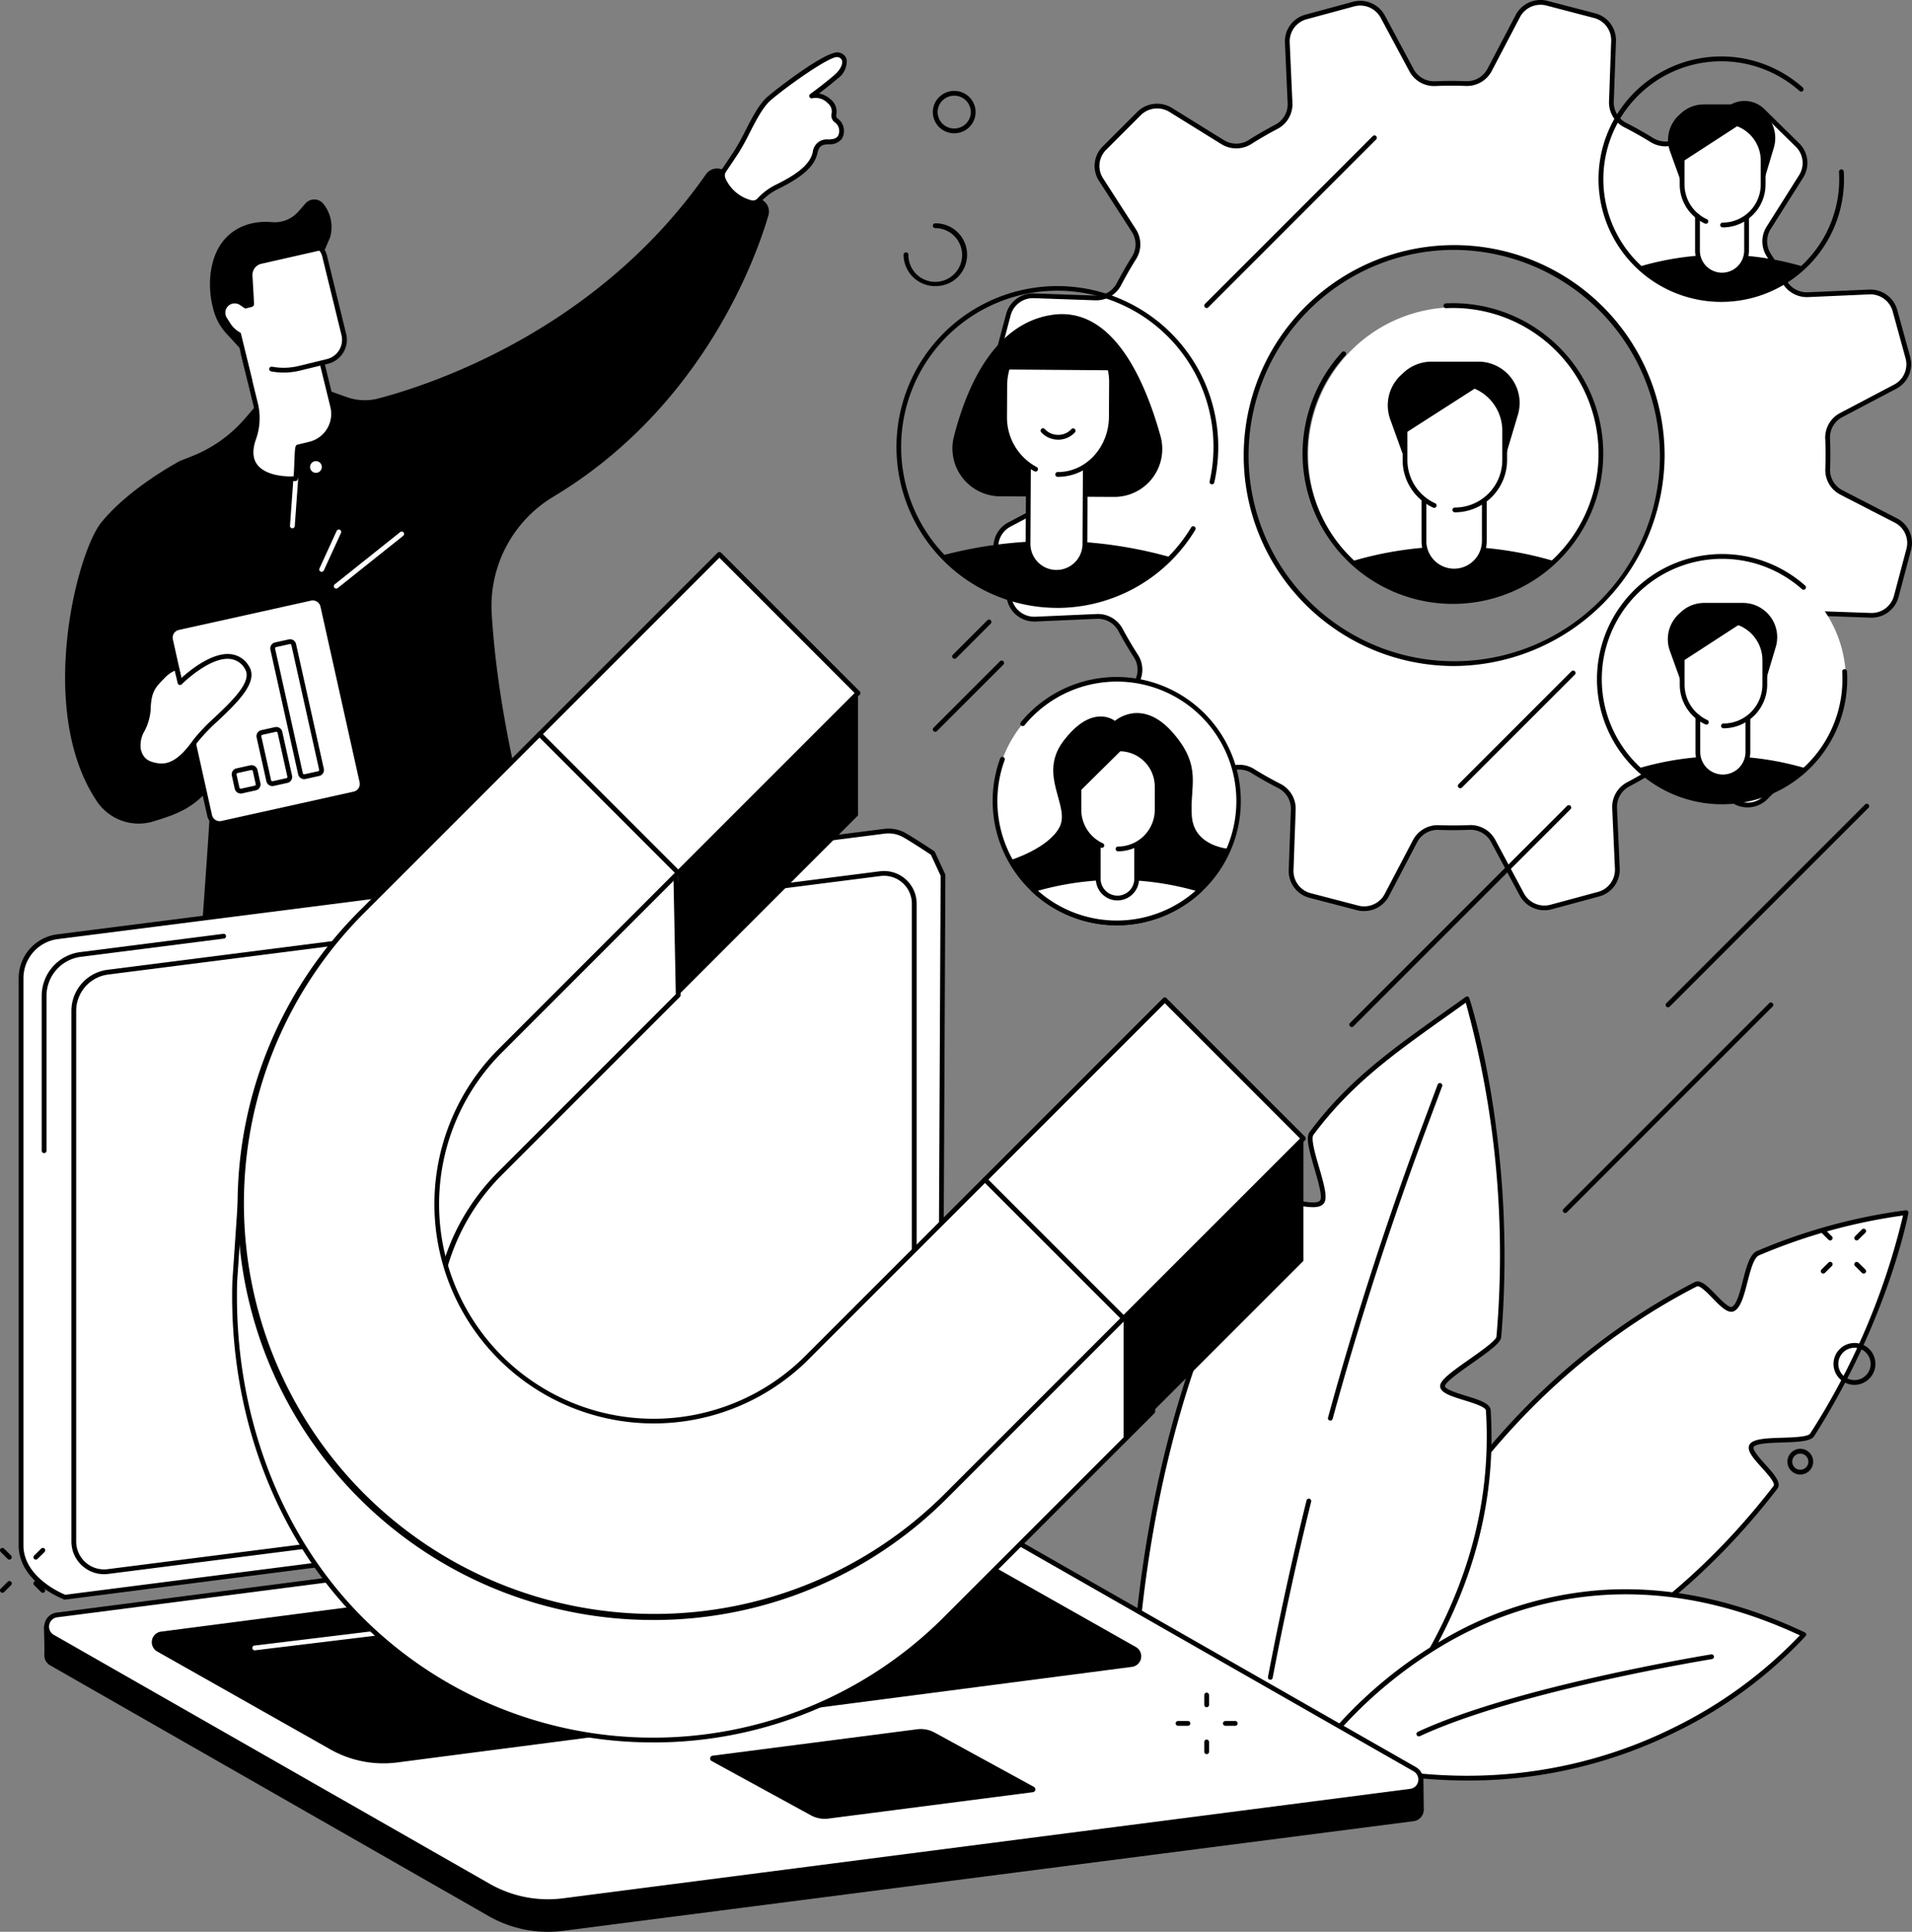 <svg xmlns="http://www.w3.org/2000/svg" xmlns:xlink="http://www.w3.org/1999/xlink" id="Raggruppa_157" data-name="Raggruppa 157" width="288.002" height="290.97" viewBox="0 0 288.002 290.97"><rect x="0" y="0" width="288.002" height="290.97" fill="#808080" stroke="none"/><defs><clipPath id="clip-path"><rect id="Rettangolo_119" data-name="Rettangolo 119" width="288.002" height="290.97" fill="none"></rect></clipPath><clipPath id="clip-path-2"><path id="Tracciato_801" data-name="Tracciato 801" d="M376.028,143.947a23.921,23.921,0,1,0,23.921-23.921,23.922,23.922,0,0,0-23.921,23.921" transform="translate(-376.028 -120.026)" fill="none"></path></clipPath></defs><g id="Raggruppa_158" data-name="Raggruppa 158"><g id="Raggruppa_157-2" data-name="Raggruppa 157" clip-path="url(#clip-path)"><path id="Tracciato_715" data-name="Tracciato 715" d="M133.756,386.758c-.895-5.922-1.372-11.643-1.372-11.643l-48.97,11.716c-2.291,5.308-2.388,22.256-2.34,29.37.017,2.5.194,6.306.452,10.775a143.114,143.114,0,0,0,21.549,1.921c.469-4.047.666-7.4.9-8.988a79.772,79.772,0,0,1,2.846-11.468c1.252,3.011,2.02,11.876,2.4,20.443a170.27,170.27,0,0,0,23.735-2.145c.019-.91,2.461-28.986.8-39.98" transform="translate(-51.864 -239.99)"></path><path id="Tracciato_716" data-name="Tracciato 716" d="M197.348,405.609a7.752,7.752,0,0,1-7.644-4.91l.667-.271c1.676,4.128,5.9,5.508,11.287,3.692a.36.36,0,1,1,.23.683,14.3,14.3,0,0,1-4.54.806" transform="translate(-121.368 -256.184)" fill="#fff"></path><path id="Tracciato_717" data-name="Tracciato 717" d="M147.379,423.362a.36.36,0,0,1-.309-.175c-1.571-2.613-1.144-6.4-1.125-6.563a.36.36,0,0,1,.716.085c0,.037-.416,3.707,1.027,6.107a.36.36,0,0,1-.308.546" transform="translate(-93.33 -266.343)" fill="#fff"></path><path id="Tracciato_718" data-name="Tracciato 718" d="M132.462,75.345l-5.79-4.471a2.037,2.037,0,0,0-2.916.454c-16.431,23.511-41.4,31.678-49.339,33.761a8.1,8.1,0,0,1-4.773-.208l-2.852-1.015-10.682,2.165-1.771,2.06a20.453,20.453,0,0,1-8.017,5.7l-1.763.695s-7.607,4-11.883,9.282c-3.7,4.571-9.8,28.374-.666,41.99A7.581,7.581,0,0,0,40.5,168.8c3.511-1.064,6.179-2.026,8.7-5.284.268-.346-1.868,28.279-1.868,28.279,20.15,9.47,52.622-12.158,52.622-12.158-5.886-18.753-7.9-32.843-8.465-42.091a19.213,19.213,0,0,1,9.276-17.655c22.82-13.685,30.727-36.625,32.4-42.382a2.024,2.024,0,0,0-.709-2.169" transform="translate(-17.421 -45.073)"></path><path id="Tracciato_719" data-name="Tracciato 719" d="M121.62,206.3h-.026a.36.36,0,0,1-.333-.385l.54-7.484a.36.36,0,1,1,.718.052l-.54,7.484a.36.36,0,0,1-.359.334" transform="translate(-77.579 -126.734)" fill="#fff"></path><path id="Tracciato_720" data-name="Tracciato 720" d="M129.659,193.635a.883.883,0,1,1,.819.941.882.882,0,0,1-.819-.941" transform="translate(-82.951 -123.359)" fill="#fff"></path><path id="Tracciato_721" data-name="Tracciato 721" d="M302.214,41.643a1.35,1.35,0,0,1,.1-1.331c.357-.522.955-1.407,1.819-2.71,1.523-2.3,3.074-6.477,4.971-8.121s8.97-6.9,10.415-6.588,1.223,1.969-.339,3.323-3.66,2.88-3.66,2.88a2.828,2.828,0,0,1,2.666.815c1.379,1.247.206,2.223.976,2.817a1.965,1.965,0,0,1,.635,2.578c-1,1.469-3.187-.3-3.747,2.3-.389,1.806-2.047,3.365-5.776,5.19a9.018,9.018,0,0,0-2.651,1.988,1.264,1.264,0,0,1-1.233.374,6.231,6.231,0,0,1-4.18-3.515" transform="translate(-193.268 -14.638)" fill="#fff"></path><path id="Tracciato_722" data-name="Tracciato 722" d="M306.059,44.921a1.594,1.594,0,0,1-.389-.048,6.589,6.589,0,0,1-4.419-3.713,1.72,1.72,0,0,1,.133-1.686c.356-.521.954-1.4,1.817-2.706a33.505,33.505,0,0,0,1.665-3c1.037-2.015,2.109-4.1,3.37-5.193,1.407-1.22,8.954-7.053,10.726-6.668a1.466,1.466,0,0,1,1.2,1.057,3.18,3.18,0,0,1-1.382,2.89c-.915.793-2.02,1.651-2.78,2.225a3.65,3.65,0,0,1,1.792.93,2.307,2.307,0,0,1,.82,2.153c-.032.408-.023.525.134.646a2.331,2.331,0,0,1,.713,3.066,2.26,2.26,0,0,1-1.982.859c-.84.051-1.446.088-1.711,1.314-.425,1.972-2.21,3.6-5.97,5.438a8.618,8.618,0,0,0-2.545,1.908,1.631,1.631,0,0,1-1.2.528M301.9,40.857a5.88,5.88,0,0,0,3.941,3.317.9.9,0,0,0,.88-.27,9.335,9.335,0,0,1,2.757-2.067c3.539-1.732,5.209-3.211,5.582-4.943a2.123,2.123,0,0,1,2.371-1.881c.684-.041,1.119-.09,1.431-.547a1.609,1.609,0,0,0-.558-2.09,1.287,1.287,0,0,1-.412-1.272,1.587,1.587,0,0,0-.585-1.563A2.478,2.478,0,0,0,315,28.8a.361.361,0,0,1-.324-.634c.021-.015,2.1-1.532,3.635-2.861.968-.839,1.278-1.693,1.157-2.166a.765.765,0,0,0-.658-.532c-1.149-.241-7.842,4.547-10.1,6.508-1.155,1-2.2,3.023-3.2,4.978a33.854,33.854,0,0,1-1.705,3.07c-.866,1.305-1.465,2.192-1.822,2.714a.983.983,0,0,0-.074.977" transform="translate(-192.631 -14.003)"></path><path id="Tracciato_723" data-name="Tracciato 723" d="M98.9,279.573,78.98,283.991a1.546,1.546,0,0,1-1.845-1.172l-5.893-26.457a1.543,1.543,0,0,1,1.174-1.841L92.334,250.1a1.546,1.546,0,0,1,1.844,1.172l5.893,26.457a1.543,1.543,0,0,1-1.173,1.841" transform="translate(-45.555 -159.986)" fill="#fff"></path><path id="Tracciato_724" data-name="Tracciato 724" d="M78,283.748a1.909,1.909,0,0,1-1.861-1.491L70.25,255.8a1.9,1.9,0,0,1,1.447-2.271l19.919-4.419a1.908,1.908,0,0,1,2.274,1.446l5.893,26.457a1.9,1.9,0,0,1-1.447,2.271L78.417,283.7a1.912,1.912,0,0,1-.414.045m14.026-33.963a1.217,1.217,0,0,0-.258.028l-19.919,4.419a1.183,1.183,0,0,0-.9,1.411L76.846,282.1a1.188,1.188,0,0,0,1.415.9l19.919-4.418a1.182,1.182,0,0,0,.9-1.412l-5.893-26.457a1.187,1.187,0,0,0-1.157-.927m6.229,29.148h0Z" transform="translate(-44.915 -159.345)"></path><path id="Tracciato_725" data-name="Tracciato 725" d="M101.075,324.033l-2.062.458a.559.559,0,0,1-.667-.424l-.438-1.969a.558.558,0,0,1,.424-.666l2.062-.458a.56.56,0,0,1,.667.424l.438,1.969a.558.558,0,0,1-.424.666" transform="translate(-62.63 -205.343)" fill="#fff"></path><path id="Tracciato_726" data-name="Tracciato 726" d="M98.251,324.224a.921.921,0,0,1-.9-.719l-.438-1.969a.918.918,0,0,1,.7-1.1l2.062-.457a.919.919,0,0,1,1.1.7l.438,1.969a.918.918,0,0,1-.7,1.1l-2.062.457a.9.9,0,0,1-.2.022m1.624-3.543a.2.2,0,0,0-.043,0l-2.063.457a.2.2,0,0,0-.124.087.2.2,0,0,0-.026.149l.438,1.969a.2.2,0,0,0,.238.151l2.062-.457a.2.2,0,0,0,.125-.087.2.2,0,0,0,.026-.149l-.438-1.969a.2.2,0,0,0-.194-.155" transform="translate(-61.99 -204.703)"></path><path id="Tracciato_727" data-name="Tracciato 727" d="M112.471,312.685l-2.062.457a.559.559,0,0,1-.667-.424l-1.471-6.6a.558.558,0,0,1,.424-.666l2.062-.457a.559.559,0,0,1,.667.424l1.471,6.6a.558.558,0,0,1-.424.666" transform="translate(-69.261 -195.118)" fill="#fff"></path><path id="Tracciato_728" data-name="Tracciato 728" d="M109.648,312.877a.921.921,0,0,1-.9-.719l-1.471-6.6a.918.918,0,0,1,.7-1.1L110.04,304a.92.92,0,0,1,1.1.7l1.471,6.6a.918.918,0,0,1-.7,1.1l-2.062.457a.925.925,0,0,1-.2.022m.591-8.177a.2.2,0,0,0-.043,0l-2.062.457a.2.2,0,0,0-.151.236l1.471,6.6a.2.2,0,0,0,.238.15l2.062-.457a.2.2,0,0,0,.125-.088.2.2,0,0,0,.026-.149l-1.471-6.6a.2.2,0,0,0-.194-.155" transform="translate(-68.621 -194.478)"></path><path id="Tracciato_729" data-name="Tracciato 729" d="M120.94,288.173l-2.062.457a.559.559,0,0,1-.667-.424l-4.18-18.769a.558.558,0,0,1,.424-.666l2.062-.457a.56.56,0,0,1,.667.424l4.18,18.769a.558.558,0,0,1-.424.666" transform="translate(-72.945 -171.653)" fill="#fff"></path><path id="Tracciato_730" data-name="Tracciato 730" d="M118.116,288.365a.921.921,0,0,1-.9-.719l-4.18-18.769a.918.918,0,0,1,.7-1.1l2.062-.457a.919.919,0,0,1,1.1.7l4.18,18.769a.918.918,0,0,1-.7,1.1l-2.062.457a.921.921,0,0,1-.2.022M116,268.022a.2.2,0,0,0-.043,0l-2.062.457a.2.2,0,0,0-.151.236l4.18,18.769a.2.2,0,0,0,.238.151l2.062-.457a.2.2,0,0,0,.125-.088.2.2,0,0,0,.026-.149l-4.18-18.769a.2.2,0,0,0-.194-.155" transform="translate(-72.305 -171.013)"></path><path id="Tracciato_731" data-name="Tracciato 731" d="M61.466,277.435a3.89,3.89,0,0,1,2.006-1.276l.544,2.246s7.091-7.112,10.1-2.232c1.871,3.036-5.52,7.932-7.72,10.953-1.233,1.693-3.1,4.172-5.687,3.79-1.812-.268-2.581-.946-2.957-2.406-.493-1.916,1.406-3.568,1.476-6a5.869,5.869,0,0,1,2.24-5.072" transform="translate(-36.895 -175.594)" fill="#fff"></path><path id="Tracciato_732" data-name="Tracciato 732" d="M60.6,290.676a4.012,4.012,0,0,1-.59-.044c-1.919-.284-2.831-1.033-3.253-2.673a4.863,4.863,0,0,1,.637-3.247,7.5,7.5,0,0,0,.827-2.856c.087-3.043.842-3.8,2.345-5.315a4.163,4.163,0,0,1,2.223-1.381.362.362,0,0,1,.39.273l.4,1.643c1.22-1.112,4.613-3.917,7.452-3.587a3.646,3.646,0,0,1,2.749,1.854c1.453,2.357-1.826,5.469-4.719,8.214a27.512,27.512,0,0,0-3.017,3.14c-1.1,1.515-2.9,3.978-5.44,3.978m1.967-14.7a4.715,4.715,0,0,0-1.49,1.076c-1.455,1.464-2.057,2.07-2.136,4.828a8.183,8.183,0,0,1-.889,3.128,4.284,4.284,0,0,0-.6,2.775c.349,1.357,1.021,1.9,2.661,2.14,2.426.357,4.252-2.148,5.343-3.646a27.891,27.891,0,0,1,3.1-3.238c2.694-2.556,5.747-5.454,4.6-7.313a2.922,2.922,0,0,0-2.219-1.517c-3.114-.366-7.275,3.773-7.317,3.815a.36.36,0,0,1-.605-.17Zm-1.746.822h0Z" transform="translate(-36.254 -174.955)"></path><path id="Tracciato_733" data-name="Tracciato 733" d="M133.852,227.787a.36.36,0,0,1-.327-.51l2.589-5.652a.36.36,0,0,1,.655.3l-2.589,5.652a.36.36,0,0,1-.328.21" transform="translate(-85.405 -141.656)" fill="#fff"></path><path id="Tracciato_734" data-name="Tracciato 734" d="M139.95,230.848a.36.36,0,0,1-.225-.642l9.867-7.874a.36.36,0,0,1,.449.563l-9.867,7.874a.358.358,0,0,1-.224.079" transform="translate(-89.306 -142.193)" fill="#fff"></path><path id="Tracciato_735" data-name="Tracciato 735" d="M111.71,156.616l-1.761.429c-.256.062-.177,4.755-.431,4.774-2.023.152-8.328-.256-6.253-6.079a9.1,9.1,0,0,0,.258-5.22l-1.865-7.621,10.877-2.652,2.62,10.705a4.683,4.683,0,0,1-3.444,5.662" transform="translate(-65.038 -89.727)" fill="#fff"></path><path id="Tracciato_736" data-name="Tracciato 736" d="M108.183,161.565c-1.759,0-4.358-.426-5.6-2.051-.866-1.136-.967-2.661-.3-4.534a8.718,8.718,0,0,0,.247-5.013l-1.866-7.621a.361.361,0,0,1,.265-.436l10.877-2.651a.36.36,0,0,1,.435.264l2.62,10.705a5.044,5.044,0,0,1-3.709,6.1l-1.578.385c-.059.374-.1,1.363-.124,2.111-.088,2.379-.116,2.685-.548,2.717-.217.016-.46.026-.722.026m-6.73-19.04,1.78,7.271a9.437,9.437,0,0,1-.268,5.426c-.58,1.628-.515,2.925.194,3.855,1.176,1.542,3.879,1.832,5.46,1.758.054-.4.089-1.329.116-2.039.091-2.446.128-2.651.491-2.74l1.761-.429a4.323,4.323,0,0,0,3.18-5.226l-2.535-10.356Zm9.617,13.452h0Z" transform="translate(-64.398 -89.088)"></path><path id="Tracciato_737" data-name="Tracciato 737" d="M111.364,119.375l-11.676,2.846L97.2,112.069a7.679,7.679,0,0,1,5.647-9.284l4.969-1.211a2.578,2.578,0,0,1,3.116,1.889l2.9,11.85a3.36,3.36,0,0,1-2.471,4.062" transform="translate(-62.047 -64.937)" fill="#fff"></path><path id="Tracciato_738" data-name="Tracciato 738" d="M99.046,121.943a.361.361,0,0,1-.35-.274l-2.485-10.153a8.038,8.038,0,0,1,5.911-9.719l4.969-1.212a2.942,2.942,0,0,1,3.551,2.154l2.9,11.85a3.721,3.721,0,0,1-2.736,4.5l-4.223,1.03a10.3,10.3,0,0,1-4.328.123.36.36,0,1,1,.13-.708,9.58,9.58,0,0,0,4.027-.115l4.222-1.029a3,3,0,0,0,2.206-3.627l-2.9-11.85a2.22,2.22,0,0,0-2.68-1.625l-4.969,1.211a7.318,7.318,0,0,0-5.382,8.848L99.4,121.5a.36.36,0,0,1-.264.436.354.354,0,0,1-.086.01" transform="translate(-61.404 -64.298)"></path><path id="Tracciato_739" data-name="Tracciato 739" d="M92.865,106.434l-2.611-2.841a8.271,8.271,0,0,1-1.866-3.321c-.005-.02-.011-.04-.017-.06a14.314,14.314,0,0,1-.488-5.658c.75-6.019,5.07-8.1,9.22-7.729l.033,0a4.718,4.718,0,0,0,3.966-1.591l1.07-1.221a1.759,1.759,0,0,1,2.75.121,5.593,5.593,0,0,1,.957,5l-.771,1.79-9.591,2.177a1.708,1.708,0,0,0-1.325,1.761l.24,4.245a.479.479,0,0,1-.359.49l-.965.247-1.753-.343Z" transform="translate(-56.163 -53.366)"></path><path id="Tracciato_740" data-name="Tracciato 740" d="M97.225,127.65l-.8-.541a1.411,1.411,0,0,0-1.984,1.924l.52.818a4.077,4.077,0,0,0,1.82,1.554l.9.388Z" transform="translate(-60.281 -81.166)" fill="#fff"></path><path id="Tracciato_741" data-name="Tracciato 741" d="M557.8,587.97s10.52-47.514,54.492-70.136c1.345-.692,4.269,4.406,5.632,3.711,1.742-.888,1.907-7.61,3.739-8.392a85.036,85.036,0,0,1,22.312-6.109s-2.836,15.691-14.137,33.461c-.852,1.34-8.15.252-9.1,1.611-.9,1.282,4.555,5.011,3.565,6.3-12.812,16.665-33.512,33.4-66.5,39.556" transform="translate(-356.865 -324.395)" fill="#fff"></path><path id="Tracciato_742" data-name="Tracciato 742" d="M557.156,587.691a.36.36,0,0,1-.352-.438A112.121,112.121,0,0,1,567.6,560.572c7.439-13.461,21.091-31.97,43.886-43.7.909-.466,2.033.691,3.224,1.917.828.853,1.964,2.022,2.409,1.793.711-.362,1.2-2.242,1.624-3.9.536-2.074,1.041-4.034,2.137-4.5a85.744,85.744,0,0,1,22.406-6.135.36.36,0,0,1,.4.421c-.028.157-2.979,15.964-14.187,33.59-.492.773-2.137.88-4.789.965-1.759.056-3.948.126-4.321.659-.279.4.942,1.758,1.75,2.656,1.28,1.423,2.489,2.766,1.805,3.656-16.224,21.1-38.672,34.457-66.721,39.691a.38.38,0,0,1-.066.006m54.783-70.2a.269.269,0,0,0-.125.028c-22.626,11.64-36.184,30.017-43.574,43.384a114.292,114.292,0,0,0-10.6,25.974c27.615-5.271,49.728-18.5,65.735-39.318.318-.414-.938-1.811-1.769-2.735-1.3-1.44-2.413-2.683-1.805-3.551.58-.828,2.577-.892,4.889-.966,1.638-.052,3.881-.124,4.2-.631a106.113,106.113,0,0,0,13.988-32.843,85.035,85.035,0,0,0-21.717,6.016c-.77.328-1.276,2.289-1.723,4.019-.511,1.981-.994,3.853-1.994,4.362-.92.468-2.054-.7-3.253-1.933-.75-.773-1.755-1.807-2.252-1.807" transform="translate(-356.225 -323.756)"></path><path id="Tracciato_743" data-name="Tracciato 743" d="M527.322,479.629c-.1-1.6-7.065-2.16-6.886-3.714.176-1.532,8.349-5.87,8.472-7.364,2.432-29.313-4.79-50.909-4.79-50.909-9.706,6.969-17.006,11.644-23.43,20.286-1.026,1.38,2.55,8.856,1.6,10.265-1.044,1.546-7.259-1.328-8.217.249-14.149,23.294-19.072,51.476-20.243,73.034a157,157,0,0,0,32.659,11.414c16.549-18.935,21.891-36.341,20.837-53.26" transform="translate(-303.143 -267.197)" fill="#fff"></path><path id="Tracciato_744" data-name="Tracciato 744" d="M505.845,532.611a.354.354,0,0,1-.08-.009,158.075,158.075,0,0,1-32.734-11.44.36.36,0,0,1-.205-.345c1.084-19.936,5.485-48.818,20.3-73.2.608-1,2.479-.662,4.46-.3,1.5.273,3.376.614,3.766.037.375-.556-.305-2.888-.852-4.763-.848-2.908-1.321-4.73-.737-5.516,5.734-7.713,12.17-12.291,20.318-18.086q1.552-1.1,3.19-2.277a.36.36,0,0,1,.552.178c.073.217,7.218,22,4.808,51.052-.072.871-1.707,2.062-4.367,3.932-1.7,1.2-4.037,2.838-4.107,3.444-.056.484,1.929,1.1,3.116,1.462,1.989.613,3.707,1.143,3.772,2.189,1.157,18.578-5.687,36.085-20.925,53.52a.36.36,0,0,1-.271.123m-32.286-12a157.329,157.329,0,0,0,32.156,11.237c15.008-17.232,21.749-34.518,20.607-52.839-.034-.549-1.978-1.148-3.265-1.545-2.009-.619-3.743-1.154-3.62-2.232.1-.882,1.741-2.076,4.408-3.951,1.694-1.191,4.015-2.823,4.063-3.4a142.381,142.381,0,0,0-4.625-50.3q-1.428,1.023-2.789,1.988c-8.1,5.759-14.491,10.307-20.158,17.929-.412.554.318,3.057.851,4.884.822,2.819,1.284,4.587.757,5.367-.653.966-2.518.627-4.492.268-1.5-.272-3.364-.612-3.715-.033-14.674,24.158-19.077,52.78-20.179,72.625" transform="translate(-302.503 -266.558)"></path><path id="Tracciato_745" data-name="Tracciato 745" d="M530.548,653.91a.393.393,0,0,1-.068-.006.36.36,0,0,1-.286-.421c1.691-8.872,3.644-17.814,5.806-26.578a.36.36,0,0,1,.7.173c-2.158,8.752-4.109,17.682-5.8,26.541a.36.36,0,0,1-.353.293" transform="translate(-339.201 -400.903)"></path><path id="Tracciato_746" data-name="Tracciato 746" d="M555.659,503.7a.369.369,0,0,1-.1-.013.36.36,0,0,1-.252-.443c4.019-14.685,8.755-29.364,14.078-43.627l2.435-6.525a.36.36,0,1,1,.675.252l-2.436,6.525c-5.315,14.244-10.045,28.9-14.058,43.566a.36.36,0,0,1-.347.265" transform="translate(-355.267 -289.728)"></path><path id="Tracciato_747" data-name="Tracciato 747" d="M550.224,690.178s27.576-39.914,73.494-18.209c0,0-26.969,32.006-73.494,18.209" transform="translate(-352.02 -425.775)" fill="#fff"></path><path id="Tracciato_748" data-name="Tracciato 748" d="M572.357,693.324a80.179,80.179,0,0,1-22.876-3.439.361.361,0,0,1-.194-.55,66.232,66.232,0,0,1,19.645-17.351A54.774,54.774,0,0,1,592.2,664.66c10.064-.768,20.506,1.368,31.036,6.345a.36.36,0,0,1,.122.558,66.2,66.2,0,0,1-19.415,14.368,70.4,70.4,0,0,1-31.582,7.392m-22.181-3.986c23.685,6.877,42.119,1.608,53.441-4.051a66.924,66.924,0,0,0,18.872-13.834c-23.372-10.873-41.815-5.39-53.2,1.155a66.259,66.259,0,0,0-19.116,16.73" transform="translate(-351.38 -425.136)"></path><path id="Tracciato_749" data-name="Tracciato 749" d="M592.663,704.086a.36.36,0,0,1-.152-.687c14.821-6.891,43.892-11.616,44.184-11.663a.36.36,0,1,1,.115.711c-.291.047-29.264,4.756-43.995,11.605a.361.361,0,0,1-.152.034" transform="translate(-378.941 -442.553)"></path><path id="Tracciato_750" data-name="Tracciato 750" d="M141.781,446.7a6.282,6.282,0,0,0,5.487-6.232l.41-86.336-1.54-3.328s-2.795-1.863-4.261-2.7a4.85,4.85,0,0,0-3.026-.6L14.295,363.392a6.282,6.282,0,0,0-5.487,6.232V455.21c.148,5.249,6.612,7.664,6.612,7.664Z" transform="translate(-5.635 -222.302)" fill="#fff"></path><path id="Tracciato_751" data-name="Tracciato 751" d="M14.78,462.595a.36.36,0,0,1-.126-.023c-.273-.1-6.693-2.562-6.846-7.991v-85.6a6.656,6.656,0,0,1,5.8-6.589l124.556-15.884a5.186,5.186,0,0,1,3.25.64c1.461.831,4.168,2.634,4.283,2.711a.367.367,0,0,1,.127.148l1.54,3.329a.366.366,0,0,1,.033.153l-.41,86.335a6.655,6.655,0,0,1-5.8,6.587L14.826,462.592l-.046,0M138.841,347.188a4.625,4.625,0,0,0-.584.037L13.7,363.11a5.934,5.934,0,0,0-5.172,5.874V454.57c.13,4.624,5.57,7,6.3,7.295L141.1,445.7h0a5.933,5.933,0,0,0,5.172-5.874l.41-86.257-1.464-3.163c-.477-.317-2.858-1.891-4.155-2.628a4.466,4.466,0,0,0-2.218-.589" transform="translate(-4.995 -221.662)"></path><path id="Tracciato_752" data-name="Tracciato 752" d="M17.8,423.485a.36.36,0,0,1-.36-.36V399.8a6.656,6.656,0,0,1,5.8-6.589L44.8,390.457a.36.36,0,0,1,.091.715l-21.556,2.749a5.934,5.934,0,0,0-5.172,5.874v23.33a.36.36,0,0,1-.36.36" transform="translate(-11.158 -249.804)"></path><path id="Tracciato_753" data-name="Tracciato 753" d="M36,470.351l116.335-14.836a5.867,5.867,0,0,0,5.125-5.82V369.757a4.56,4.56,0,0,0-5.136-4.523L35.985,380.071a5.867,5.867,0,0,0-5.125,5.82v79.937A4.559,4.559,0,0,0,36,470.351" transform="translate(-19.744 -233.645)" fill="#fff"></path><path id="Tracciato_754" data-name="Tracciato 754" d="M34.78,470.109a4.92,4.92,0,0,1-4.92-4.92V385.253a6.24,6.24,0,0,1,5.44-6.177l116.335-14.836a4.92,4.92,0,0,1,5.542,4.88v79.936a6.24,6.24,0,0,1-5.44,6.177L35.4,470.069l-.046-.357.046.357a4.879,4.879,0,0,1-.622.04M152.256,364.92a4.177,4.177,0,0,0-.531.034L35.391,379.79a5.519,5.519,0,0,0-4.81,5.463V465.19a4.2,4.2,0,0,0,4.73,4.165l116.334-14.836a5.518,5.518,0,0,0,4.81-5.463V369.119a4.2,4.2,0,0,0-4.2-4.2" transform="translate(-19.104 -233.006)"></path><path id="Tracciato_755" data-name="Tracciato 755" d="M96.55,693.6l128.1-16.52a1.766,1.766,0,0,0,1.555-1.808c-.009-.579-.056-4.657-.056-4.657L158.417,631.89a19.372,19.372,0,0,0-11.661-2.191L20.272,646.016a2.168,2.168,0,0,0-1.716,1.3l-.2.476s.108,3.4.064,4.195a1.738,1.738,0,0,0,.9,1.634l66.033,37.755a17.983,17.983,0,0,0,11.2,2.222" transform="translate(-11.742 -402.772)"></path><path id="Tracciato_756" data-name="Tracciato 756" d="M97.288,688.752l127.643-16.489a1.78,1.78,0,0,0,.657-3.312L159.909,631.44a17.982,17.982,0,0,0-11.2-2.222L21.063,645.707a1.78,1.78,0,0,0-.657,3.311l65.679,37.512a17.983,17.983,0,0,0,11.2,2.222" transform="translate(-12.481 -402.466)" fill="#fff"></path><path id="Tracciato_757" data-name="Tracciato 757" d="M94.392,688.62a18.466,18.466,0,0,1-9.126-2.412L19.587,648.7a2.14,2.14,0,0,1,.79-3.981l127.643-16.489a18.444,18.444,0,0,1,11.428,2.266L225.126,668a2.141,2.141,0,0,1-.79,3.982L96.694,688.474h0a18.089,18.089,0,0,1-2.3.146m2.256-.5h0ZM150.323,628.8a17.414,17.414,0,0,0-2.211.141L20.469,645.429a1.42,1.42,0,0,0-.524,2.641l65.679,37.512A17.72,17.72,0,0,0,96.6,687.76L224.245,671.27a1.42,1.42,0,0,0,.524-2.641L159.09,631.117a17.743,17.743,0,0,0-8.767-2.318" transform="translate(-11.84 -401.83)"></path><path id="Tracciato_758" data-name="Tracciato 758" d="M100.421,676.121l110.683-14.4a1.608,1.608,0,0,0,.593-2.991l-26.025-14.714a16.243,16.243,0,0,0-10.118-2.007L64.871,656.41a1.608,1.608,0,0,0-.593,2.991L90.3,674.115a16.241,16.241,0,0,0,10.118,2.007" transform="translate(-40.604 -410.657)"></path><path id="Tracciato_759" data-name="Tracciato 759" d="M314.742,736.45l30.806-3.979a.43.43,0,0,0,.158-.8l-14.885-8.14a4.34,4.34,0,0,0-2.7-.536l-30.806,3.979a.43.43,0,0,0-.159.8l14.885,8.14a4.339,4.339,0,0,0,2.7.536" transform="translate(-189.973 -462.533)"></path><path id="Tracciato_760" data-name="Tracciato 760" d="M105.887,681.384a.36.36,0,0,1-.043-.718l34.2-4.157a.36.36,0,0,1,.087.715l-34.2,4.157-.044,0" transform="translate(-67.514 -432.813)" fill="#fff"></path><path id="Tracciato_761" data-name="Tracciato 761" d="M201.237,693.707a.36.36,0,0,1-.043-.718l13.442-1.634a.36.36,0,0,1,.087.715L201.281,693.7l-.044,0" transform="translate(-128.517 -442.311)"></path><path id="Tracciato_762" data-name="Tracciato 762" d="M334.31,695.976a.36.36,0,0,1-.043-.718l13.442-1.634a.36.36,0,0,1,.087.715l-13.442,1.634-.044,0" transform="translate(-213.654 -443.763)"></path><path id="Tracciato_763" data-name="Tracciato 763" d="M551.764,79.03l-8.164-4.2a3.8,3.8,0,0,1-2.085-3.514q.092-2.329-.012-4.635a3.8,3.8,0,0,1,2.053-3.519l8.115-4.271a3.823,3.823,0,0,0,1.919-4.4l-1.939-7.041a3.867,3.867,0,0,0-3.906-2.822l-9.2.406a3.866,3.866,0,0,1-3.583-2.023q-1.082-2.023-2.328-3.954a3.8,3.8,0,0,1-.014-4.087l4.885-7.739a3.81,3.81,0,0,0-.557-4.758l-5.232-5.138a3.9,3.9,0,0,0-4.807-.509l-7.747,4.9a3.889,3.889,0,0,1-4.12.025q-1.954-1.21-4.025-2.268a3.819,3.819,0,0,1-2.082-3.536l.325-9.113a3.84,3.84,0,0,0-2.883-3.845l-7.123-1.857a3.883,3.883,0,0,0-4.419,1.941l-4.241,8.09a3.85,3.85,0,0,1-3.546,2.066q-2.351-.091-4.677.012a3.85,3.85,0,0,1-3.552-2.034l-4.31-8.042a3.884,3.884,0,0,0-4.437-1.9l-7.105,1.921a3.84,3.84,0,0,0-2.848,3.871l.41,9.117a3.8,3.8,0,0,1-2.021,3.542q-2.063,1.083-4.031,2.33a3.875,3.875,0,0,1-4.106,0l-7.808-4.84a3.9,3.9,0,0,0-4.8.552l-5.184,5.184a3.809,3.809,0,0,0-.513,4.763l4.944,7.677a3.8,3.8,0,0,1,.026,4.083q-1.221,1.936-2.288,3.989a3.864,3.864,0,0,1-3.568,2.063l-9.2-.322a3.866,3.866,0,0,0-3.88,2.857l-1.874,7.058a3.823,3.823,0,0,0,1.959,4.38l8.164,4.2a3.8,3.8,0,0,1,2.085,3.514q-.091,2.329.012,4.635a3.8,3.8,0,0,1-2.052,3.519l-8.115,4.272a3.821,3.821,0,0,0-1.919,4.4L418.3,91.07a3.868,3.868,0,0,0,3.906,2.822l9.2-.406a3.851,3.851,0,0,1,3.574,2q1.093,2.044,2.352,3.994a3.781,3.781,0,0,1,0,4.069l-4.884,7.737a3.81,3.81,0,0,0,.557,4.759l5.232,5.137a3.9,3.9,0,0,0,4.806.509l7.747-4.9a3.888,3.888,0,0,1,4.12-.026q1.954,1.21,4.025,2.268a3.818,3.818,0,0,1,2.082,3.536l-.326,9.113a3.841,3.841,0,0,0,2.883,3.845l7.123,1.857a3.883,3.883,0,0,0,4.419-1.941l4.241-8.09a3.849,3.849,0,0,1,3.546-2.066q2.35.09,4.677-.012a3.85,3.85,0,0,1,3.551,2.034l4.31,8.042a3.883,3.883,0,0,0,4.437,1.9l7.105-1.921a3.84,3.84,0,0,0,2.848-3.871l-.41-9.119a3.818,3.818,0,0,1,2.041-3.551q2.042-1.073,3.991-2.307a3.889,3.889,0,0,1,4.124-.014l7.809,4.841a3.9,3.9,0,0,0,4.8-.552l5.184-5.184a3.809,3.809,0,0,0,.513-4.763l-4.944-7.677a3.794,3.794,0,0,1-.026-4.083q1.221-1.936,2.289-3.989A3.864,3.864,0,0,1,538.774,93l9.2.323a3.866,3.866,0,0,0,3.88-2.857l1.874-7.058a3.823,3.823,0,0,0-1.959-4.38M484.976,100.6A31.341,31.341,0,1,1,516.6,69.26,31.483,31.483,0,0,1,484.976,100.6" transform="translate(-266.211 -0.644)" fill="#fff"></path><path id="Tracciato_764" data-name="Tracciato 764" d="M471.053,137.232a4.324,4.324,0,0,1-1.091-.14l-7.123-1.857a4.177,4.177,0,0,1-3.152-4.206l.326-9.113a3.471,3.471,0,0,0-1.886-3.2c-1.387-.709-2.75-1.477-4.051-2.282a3.545,3.545,0,0,0-3.738.024l-7.747,4.9a4.235,4.235,0,0,1-5.252-.556l-5.231-5.137a4.146,4.146,0,0,1-.609-5.208l4.884-7.737a3.432,3.432,0,0,0,0-3.681c-.84-1.3-1.636-2.654-2.367-4.02a3.5,3.5,0,0,0-3.24-1.813l-9.2.406a4.2,4.2,0,0,1-4.269-3.086l-1.939-7.041a4.159,4.159,0,0,1,2.1-4.811l8.115-4.271a3.455,3.455,0,0,0,1.86-3.185c-.069-1.537-.073-3.107-.012-4.665a3.454,3.454,0,0,0-1.889-3.179l-8.164-4.2a4.16,4.16,0,0,1-2.142-4.792l1.874-7.058a4.2,4.2,0,0,1,4.241-3.125l9.2.323a3.524,3.524,0,0,0,3.236-1.869c.715-1.373,1.49-2.724,2.3-4.015a3.45,3.45,0,0,0-.024-3.7l-4.945-7.677a4.147,4.147,0,0,1,.562-5.213l5.184-5.184a4.234,4.234,0,0,1,5.246-.6l7.808,4.84a3.523,3.523,0,0,0,3.723,0c1.314-.833,2.678-1.622,4.056-2.345a3.455,3.455,0,0,0,1.829-3.207l-.41-9.117a4.176,4.176,0,0,1,3.114-4.235l7.1-1.921a4.221,4.221,0,0,1,4.849,2.079l4.31,8.042a3.5,3.5,0,0,0,3.218,1.844c1.551-.068,3.135-.072,4.707-.012a3.511,3.511,0,0,0,3.213-1.873l4.241-8.09A4.222,4.222,0,0,1,498.7.141L505.822,2A4.178,4.178,0,0,1,508.975,6.2l-.325,9.113a3.471,3.471,0,0,0,1.885,3.2c1.385.708,2.748,1.475,4.05,2.282a3.545,3.545,0,0,0,3.738-.024l7.747-4.9a4.235,4.235,0,0,1,5.252.556l5.232,5.137a4.147,4.147,0,0,1,.609,5.208l-4.885,7.739a3.449,3.449,0,0,0,.013,3.7c.83,1.287,1.618,2.626,2.343,3.98a3.521,3.521,0,0,0,3.25,1.833l9.2-.406a4.208,4.208,0,0,1,4.269,3.086l1.938,7.041a4.16,4.16,0,0,1-2.1,4.811l-8.115,4.271a3.455,3.455,0,0,0-1.86,3.185c.069,1.538.073,3.107.011,4.665a3.453,3.453,0,0,0,1.889,3.179l8.164,4.2a4.16,4.16,0,0,1,2.142,4.792l-1.874,7.058a4.2,4.2,0,0,1-4.241,3.125l-9.2-.323a3.5,3.5,0,0,0-3.236,1.869c-.715,1.374-1.49,2.724-2.3,4.015a3.451,3.451,0,0,0,.024,3.7l4.944,7.677a4.146,4.146,0,0,1-.561,5.213l-5.184,5.184a4.235,4.235,0,0,1-5.246.6l-7.809-4.841a3.543,3.543,0,0,0-3.741.012c-1.3.823-2.652,1.6-4.016,2.322a3.472,3.472,0,0,0-1.849,3.215l.41,9.119a4.177,4.177,0,0,1-3.114,4.235l-7.105,1.921a4.222,4.222,0,0,1-4.849-2.079l-4.31-8.042a3.507,3.507,0,0,0-3.218-1.844c-1.549.068-3.133.072-4.707.011a3.494,3.494,0,0,0-3.213,1.873l-4.241,8.09a4.208,4.208,0,0,1-3.738,2.263M452.229,115.19a4.225,4.225,0,0,1,2.226.629c1.284.8,2.63,1.554,4,2.253a4.2,4.2,0,0,1,2.278,3.87l-.326,9.113a3.461,3.461,0,0,0,2.614,3.483l7.123,1.857a3.5,3.5,0,0,0,4.009-1.76l4.241-8.09a4.218,4.218,0,0,1,3.879-2.258c1.553.059,3.117.056,4.647-.011A4.222,4.222,0,0,1,490.8,126.5l4.31,8.042a3.5,3.5,0,0,0,4.026,1.724l7.105-1.921a3.46,3.46,0,0,0,2.582-3.507l-.41-9.119a4.2,4.2,0,0,1,2.234-3.886c1.348-.708,2.682-1.479,3.965-2.293a4.268,4.268,0,0,1,4.506-.016l7.809,4.841a3.518,3.518,0,0,0,4.357-.5l5.184-5.184a3.43,3.43,0,0,0,.465-4.313l-4.944-7.677a4.174,4.174,0,0,1-.027-4.47c.8-1.274,1.568-2.607,2.274-3.963a4.247,4.247,0,0,1,3.9-2.256l9.2.323a3.486,3.486,0,0,0,3.519-2.59l1.874-7.058a3.445,3.445,0,0,0-1.776-3.967l-8.164-4.2a4.177,4.177,0,0,1-2.28-3.848c.06-1.537.057-3.087-.011-4.6a4.178,4.178,0,0,1,2.244-3.854l8.115-4.271a3.444,3.444,0,0,0,1.739-3.982L550.659,46.9a3.483,3.483,0,0,0-3.543-2.558l-9.2.406A4.245,4.245,0,0,1,534,42.537c-.715-1.336-1.494-2.658-2.313-3.929a4.172,4.172,0,0,1-.016-4.474l4.885-7.739a3.432,3.432,0,0,0-.505-4.309l-5.232-5.138a3.517,3.517,0,0,0-4.362-.461l-7.747,4.9a4.267,4.267,0,0,1-4.5.027c-1.286-.8-2.632-1.554-4-2.253a4.2,4.2,0,0,1-2.278-3.87l.325-9.113A3.461,3.461,0,0,0,505.641,2.7L498.518.838a3.5,3.5,0,0,0-4.009,1.76l-4.241,8.09a4.219,4.219,0,0,1-3.878,2.258c-1.553-.059-3.116-.056-4.647.012a4.22,4.22,0,0,1-3.885-2.224l-4.31-8.042A3.5,3.5,0,0,0,469.522.968L462.417,2.89A3.46,3.46,0,0,0,459.834,6.4l.41,9.117a4.178,4.178,0,0,1-2.214,3.877c-1.361.714-2.708,1.493-4,2.315a4.25,4.25,0,0,1-4.488,0l-7.808-4.84a3.516,3.516,0,0,0-4.357.5l-5.184,5.184a3.431,3.431,0,0,0-.465,4.314l4.945,7.677a4.173,4.173,0,0,1,.027,4.47c-.8,1.274-1.568,2.607-2.273,3.963a4.236,4.236,0,0,1-3.9,2.257l-9.2-.323A3.484,3.484,0,0,0,417.8,47.5l-1.873,7.059a3.444,3.444,0,0,0,1.776,3.966l8.164,4.2a4.177,4.177,0,0,1,2.279,3.848c-.06,1.538-.056,3.087.012,4.6a4.178,4.178,0,0,1-2.244,3.854L417.8,79.307a3.444,3.444,0,0,0-1.739,3.983L418,90.331a3.49,3.49,0,0,0,3.543,2.558l9.2-.406a4.228,4.228,0,0,1,3.907,2.193c.721,1.349,1.507,2.684,2.337,3.969a4.155,4.155,0,0,1,0,4.457l-4.884,7.737a3.432,3.432,0,0,0,.5,4.309l5.232,5.137a3.517,3.517,0,0,0,4.362.461l7.747-4.9a4.258,4.258,0,0,1,2.276-.656m32.1-14.874a31.7,31.7,0,1,1,31.985-31.7,31.879,31.879,0,0,1-31.985,31.7m0-62.679A30.981,30.981,0,1,0,515.6,68.616a31.158,31.158,0,0,0-31.265-30.979" transform="translate(-265.567 0)"></path><path id="Tracciato_765" data-name="Tracciato 765" d="M547.018,150.549a22.16,22.16,0,1,1,22.16,22.179,22.169,22.169,0,0,1-22.16-22.179" transform="translate(-349.969 -82.128)" fill="#fff"></path><path id="Tracciato_766" data-name="Tracciato 766" d="M565.23,230.739a22.268,22.268,0,0,0,30.581,0,53.435,53.435,0,0,0-30.581,0" transform="translate(-361.621 -146.192)"></path><path id="Tracciato_767" data-name="Tracciato 767" d="M597.3,152.209a6.219,6.219,0,0,0-3.368-.991h-7.033a6.222,6.222,0,0,0-4.233,1.662l-.386.358a6.22,6.22,0,0,0-1.619,6.668l2.312,6.418,14.828-.093,2.093-7.013a6.222,6.222,0,0,0-2.593-7.009" transform="translate(-371.254 -96.746)"></path><path id="Tracciato_768" data-name="Tracciato 768" d="M598.374,161.882l-.014-.006-10.846,6.953v4.036a7.487,7.487,0,0,0,2.849,5.882V185.1a4.547,4.547,0,1,0,9.093,0v-6.179a7.494,7.494,0,0,0,3.07-6.054v-4.421a7.258,7.258,0,0,0-4.153-6.561" transform="translate(-375.878 -103.564)" fill="#fff"></path><path id="Tracciato_769" data-name="Tracciato 769" d="M599.331,219.562a4.912,4.912,0,0,1-4.907-4.907v-6.219a.36.36,0,1,1,.72,0v6.219a4.187,4.187,0,0,0,8.373,0v-6.025a.36.36,0,0,1,.72,0v6.025a4.912,4.912,0,0,1-4.907,4.907" transform="translate(-380.298 -133.122)"></path><path id="Tracciato_770" data-name="Tracciato 770" d="M594.381,178.868a.36.36,0,1,1,0-.72A7.154,7.154,0,0,0,601.527,171V166.58a6.9,6.9,0,0,0-6.895-6.9h-7.4V171a7.166,7.166,0,0,0,4.188,6.508.36.36,0,1,1-.3.656A7.888,7.888,0,0,1,586.514,171V159.324a.36.36,0,0,1,.36-.36h7.758a7.624,7.624,0,0,1,7.615,7.616V171a7.875,7.875,0,0,1-7.867,7.867" transform="translate(-375.238 -101.701)"></path><path id="Tracciato_771" data-name="Tracciato 771" d="M567.366,172.07a22.64,22.64,0,0,1-16.723-37.922.36.36,0,0,1,.531.486,21.93,21.93,0,1,0,15.15-7.109.36.36,0,0,1-.034-.72,22.645,22.645,0,1,1,1.076,45.265" transform="translate(-348.503 -81.111)"></path><path id="Tracciato_772" data-name="Tracciato 772" d="M416.066,302.35A18.337,18.337,0,1,1,434.4,320.7a18.345,18.345,0,0,1-18.337-18.352" transform="translate(-266.189 -181.695)" fill="#fff"></path><path id="Tracciato_773" data-name="Tracciato 773" d="M433.763,320.423A18.728,18.728,0,0,1,416.2,295.291a.36.36,0,1,1,.677.247,18,18,0,1,0,3-5.25.36.36,0,1,1-.557-.457,18.7,18.7,0,1,1,14.446,30.593" transform="translate(-265.549 -181.055)"></path><path id="Tracciato_774" data-name="Tracciato 774" d="M432.051,368.729a18.308,18.308,0,0,0,25.158,0,43.926,43.926,0,0,0-25.158,0" transform="translate(-276.416 -234.727)" fill="#fff"></path><path id="Tracciato_775" data-name="Tracciato 775" d="M462.133,344.121a2.9,2.9,0,0,1-2.894-2.9V326.454h5.788v14.771a2.9,2.9,0,0,1-2.894,2.9" transform="translate(-293.81 -208.858)" fill="#fff"></path><path id="Tracciato_776" data-name="Tracciato 776" d="M449.918,313.735c-.364-4.588,1.658-7.452-2.874-12.636-4.693-5.367-8.72-1.768-8.72-1.768s-3.357-2.789-7.761,3.043c-3.888,5.147,1.091,9.759-.582,12.963s-7.349,4.952-7.349,4.952,1.819,3.641,4.075,5.243h23.94s4.948-5.389,4.948-6.918c0,0-5.312-.291-5.676-4.879" transform="translate(-270.389 -190.75)"></path><path id="Tracciato_777" data-name="Tracciato 777" d="M432.051,368.729a18.308,18.308,0,0,0,25.158,0,43.926,43.926,0,0,0-25.158,0" transform="translate(-276.416 -234.727)" fill="#fff"></path><path id="Tracciato_778" data-name="Tracciato 778" d="M443.99,373.455a18.611,18.611,0,0,1-12.826-5.1.36.36,0,0,1,.141-.606,44.283,44.283,0,0,1,25.371,0,.36.36,0,0,1,.141.606,18.612,18.612,0,0,1-12.826,5.1m-11.867-5.2a17.947,17.947,0,0,0,23.734,0,43.717,43.717,0,0,0-23.734,0" transform="translate(-275.776 -234.087)"></path><path id="Tracciato_779" data-name="Tracciato 779" d="M457.237,313.111h-.2l-5.89,5.926v3.25a5.894,5.894,0,0,0,2.916,5.087v5.314a2.894,2.894,0,1,0,5.788,0v-5.214a5.9,5.9,0,0,0,3.085-5.187v-3.474a5.7,5.7,0,0,0-5.7-5.7" transform="translate(-288.632 -200.321)" fill="#fff"></path><path id="Tracciato_780" data-name="Tracciato 780" d="M461.493,360.925a3.26,3.26,0,0,1-3.255-3.257v-5.152a.36.36,0,1,1,.72,0v5.152a2.534,2.534,0,1,0,5.068,0V352.6a.36.36,0,0,1,.72,0v5.063a3.259,3.259,0,0,1-3.254,3.257" transform="translate(-293.17 -225.301)"></path><path id="Tracciato_781" data-name="Tracciato 781" d="M456.4,327.906a.36.36,0,0,1,0-.72,5.543,5.543,0,0,0,5.534-5.539v-3.474a5.326,5.326,0,0,0-5.1-5.336l-.091,0-5.877,5.814v3a5.556,5.556,0,0,0,3.244,5.044.36.36,0,0,1-.3.656,6.278,6.278,0,0,1-3.666-5.7V318.5a.359.359,0,0,1,.107-.256l6.092-6.026a.677.677,0,0,1,.522-.1,6.045,6.045,0,0,1,5.788,6.056v3.474a6.264,6.264,0,0,1-6.254,6.259" transform="translate(-287.992 -199.68)"></path><path id="Tracciato_782" data-name="Tracciato 782" d="M669.817,251.544a18.377,18.377,0,1,1,18.377,18.392,18.385,18.385,0,0,1-18.377-18.392" transform="translate(-428.533 -149.165)" fill="#fff"></path><path id="Tracciato_783" data-name="Tracciato 783" d="M684.92,318.045a18.466,18.466,0,0,0,25.36,0,44.313,44.313,0,0,0-25.36,0" transform="translate(-438.196 -202.292)"></path><path id="Tracciato_784" data-name="Tracciato 784" d="M711.511,252.921a5.155,5.155,0,0,0-2.793-.822h-5.833a5.16,5.16,0,0,0-3.51,1.379l-.32.3a5.159,5.159,0,0,0-1.343,5.53l1.917,5.322,12.3-.077,1.736-5.816a5.159,5.159,0,0,0-2.151-5.813" transform="translate(-446.184 -161.287)"></path><path id="Tracciato_785" data-name="Tracciato 785" d="M712.3,260.76l-.08-.035-8.825,5.732v3.457a6.209,6.209,0,0,0,2.363,4.878v5.268a3.77,3.77,0,0,0,7.541,0v-5.132a6.209,6.209,0,0,0,2.546-5.014v-3.666a6.018,6.018,0,0,0-3.545-5.487" transform="translate(-450.018 -166.806)" fill="#fff"></path><path id="Tracciato_786" data-name="Tracciato 786" d="M708.984,274.982a.36.36,0,0,1,0-.72,5.871,5.871,0,0,0,5.865-5.865V264.73a5.663,5.663,0,0,0-5.656-5.657h-6.073V268.4a5.881,5.881,0,0,0,3.438,5.341.36.36,0,0,1-.3.656,6.6,6.6,0,0,1-3.86-6v-9.683a.36.36,0,0,1,.36-.36h6.434a6.384,6.384,0,0,1,6.377,6.377V268.4a6.593,6.593,0,0,1-6.585,6.585" transform="translate(-449.378 -165.288)"></path><path id="Tracciato_787" data-name="Tracciato 787" d="M686.639,269.375h-.132a18.845,18.845,0,1,1,12.638-32.938.36.36,0,1,1-.479.538,18.124,18.124,0,1,0,6.059,12.433.36.36,0,0,1,.719-.044,18.845,18.845,0,0,1-18.805,20.011" transform="translate(-427.236 -148.235)"></path><path id="Tracciato_788" data-name="Tracciato 788" d="M713.09,308.533a4.135,4.135,0,0,1-4.131-4.131v-5.267a.36.36,0,0,1,.72,0V304.4a3.41,3.41,0,0,0,6.821,0v-5a.36.36,0,0,1,.72,0v5a4.136,4.136,0,0,1-4.131,4.131" transform="translate(-453.575 -191.149)"></path><path id="Tracciato_789" data-name="Tracciato 789" d="M685.256,108.328a18.106,18.106,0,0,0,24.865,0,43.443,43.443,0,0,0-24.865,0" transform="translate(-438.411 -68.143)"></path><path id="Tracciato_790" data-name="Tracciato 790" d="M711.329,44.476a5.054,5.054,0,0,0-2.739-.806h-5.719a5.059,5.059,0,0,0-3.442,1.352l-.313.291a5.057,5.057,0,0,0-1.317,5.422l1.88,5.218,12.056-.076,1.7-5.7a5.059,5.059,0,0,0-2.109-5.7" transform="translate(-446.244 -27.939)"></path><path id="Tracciato_791" data-name="Tracciato 791" d="M712.107,52.163l-.078-.035-8.653,5.62v3.39a6.09,6.09,0,0,0,2.317,4.783v5.165a3.7,3.7,0,0,0,7.394,0V66.053a6.088,6.088,0,0,0,2.5-4.916v-3.6a5.9,5.9,0,0,0-3.476-5.38" transform="translate(-450.003 -33.35)" fill="#fff"></path><path id="Tracciato_792" data-name="Tracciato 792" d="M708.839,66.1a.36.36,0,1,1,0-.72,5.75,5.75,0,0,0,5.743-5.743v-3.6a5.545,5.545,0,0,0-5.539-5.539H703.1v9.134a5.759,5.759,0,0,0,3.366,5.23.36.36,0,1,1-.3.656,6.481,6.481,0,0,1-3.788-5.886V50.142a.36.36,0,0,1,.36-.36h6.307a6.267,6.267,0,0,1,6.259,6.26v3.6a6.471,6.471,0,0,1-6.464,6.463" transform="translate(-449.364 -31.849)"></path><path id="Tracciato_793" data-name="Tracciato 793" d="M686.929,60.6H686.8A18.484,18.484,0,1,1,699.2,28.3a.36.36,0,0,1-.479.538,17.764,17.764,0,1,0,5.938,12.186.36.36,0,0,1,.719-.044A18.484,18.484,0,0,1,686.929,60.6" transform="translate(-427.653 -15.129)"></path><path id="Tracciato_794" data-name="Tracciato 794" d="M712.863,99a4.062,4.062,0,0,1-4.057-4.057V89.776a.36.36,0,1,1,.72,0v5.165a3.337,3.337,0,0,0,6.674,0v-4.9a.36.36,0,0,1,.72,0v4.9A4.061,4.061,0,0,1,712.863,99" transform="translate(-453.477 -57.206)"></path></g></g><g id="Raggruppa_160" data-name="Raggruppa 160" transform="translate(135.454 43.236)"><g id="Raggruppa_159" data-name="Raggruppa 159" clip-path="url(#clip-path-2)"><path id="Tracciato_795" data-name="Tracciato 795" d="M389.582,228.816a27.126,27.126,0,0,0,37.253.2,65.095,65.095,0,0,0-37.253-.2" transform="translate(-384.7 -187.947)"></path><path id="Tracciato_796" data-name="Tracciato 796" d="M429.6,149.744c-2.361-8.506-7.23-19.658-16.361-18.287-8.76,1.315-12.881,10.926-14.775,18.373a7.214,7.214,0,0,0,6.98,8.955l17.146.09a7.22,7.22,0,0,0,7.01-9.13" transform="translate(-390.241 -127.265)"></path><path id="Tracciato_797" data-name="Tracciato 797" d="M436.02,154.684l-.012-.061-15.568-.119-.01.037a9.753,9.753,0,0,0-.321,2.44l-.024,4.557a8.927,8.927,0,0,0,3.588,7.313l-.062,11.9a4.286,4.286,0,1,0,8.571.045l.061-11.721a8.9,8.9,0,0,0,3.916-7.448l.027-5.141a9.193,9.193,0,0,0-.168-1.8" transform="translate(-404.215 -142.085)" fill="#fff"></path><path id="Tracciato_798" data-name="Tracciato 798" d="M433.52,210.885H433.5a4.647,4.647,0,0,1-4.622-4.67l.061-11.543a.36.36,0,0,1,.36-.358h0a.36.36,0,0,1,.358.362l-.061,11.543a3.926,3.926,0,0,0,3.9,3.946h.021a3.926,3.926,0,0,0,3.925-3.905l.061-11.587a.36.36,0,0,1,.36-.358h0a.361.361,0,0,1,.358.362l-.061,11.587a4.646,4.646,0,0,1-4.645,4.622" transform="translate(-409.837 -167.554)"></path><path id="Tracciato_799" data-name="Tracciato 799" d="M437.767,180.8h-.018a3.435,3.435,0,0,1-2.523-1.105.36.36,0,1,1,.528-.491,2.721,2.721,0,0,0,2,.876,2.691,2.691,0,0,0,2.016-.862.36.36,0,0,1,.523.5,3.446,3.446,0,0,1-2.525,1.087" transform="translate(-413.84 -157.816)"></path><path id="Tracciato_800" data-name="Tracciato 800" d="M427.477,158.488h-.041a.36.36,0,0,1,0-.72h.039c4.216,0,7.659-3.727,7.684-8.328l.027-5.141a8.4,8.4,0,0,0-2.15-5.732,7.067,7.067,0,0,0-5.216-2.382,7.569,7.569,0,0,0-5.622,2.5,9.007,9.007,0,0,0-2.37,6.122l-.024,4.557a8.462,8.462,0,0,0,4.47,7.648.36.36,0,1,1-.322.644,9.186,9.186,0,0,1-4.868-8.3l.024-4.556a9.724,9.724,0,0,1,2.563-6.609,8.288,8.288,0,0,1,6.153-2.726,7.779,7.779,0,0,1,5.744,2.617,9.118,9.118,0,0,1,2.338,6.221l-.027,5.141c-.026,5-3.793,9.044-8.4,9.044" transform="translate(-403.575 -129.903)"></path></g></g><g id="Raggruppa_162" data-name="Raggruppa 162"><g id="Raggruppa_161" data-name="Raggruppa 161" clip-path="url(#clip-path)"><path id="Tracciato_802" data-name="Tracciato 802" d="M399.093,168.088a24.234,24.234,0,1,1,23.65-18.862.36.36,0,0,1-.7-.16,23.525,23.525,0,1,0-2.778,6.9.36.36,0,0,1,.618.371,24.3,24.3,0,0,1-20.788,11.756" transform="translate(-239.843 -76.529)"></path><path id="Tracciato_803" data-name="Tracciato 803" d="M184.22,423.459a32.675,32.675,0,0,1-46.21-46.21L164.9,350.356l-.737-37.038-47.04,43.047a61.825,61.825,0,0,0-14.843,23.813l-2.852-6.118-1.325,19.39c-.521,18.058,5.353,37.225,19.021,50.892a62.28,62.28,0,0,0,87.977,0l31.284-31.284,1.223-42.99Z" transform="translate(-62.745 -200.453)" fill="#fff"></path><path id="Tracciato_804" data-name="Tracciato 804" d="M160.475,462.255a62.365,62.365,0,0,1-44.244-18.3c-12.726-12.726-19.7-31.372-19.126-51.158l1.326-19.4a.36.36,0,0,1,.686-.128l2.478,5.314a61.807,61.807,0,0,1,14.636-23.111l47.051-43.058a.36.36,0,0,1,.6.259l.737,37.038a.361.361,0,0,1-.106.262l-26.893,26.893a32.315,32.315,0,0,0,45.7,45.7l53.391-53.391a.36.36,0,0,1,.615.265l-1.223,42.991a.361.361,0,0,1-.105.245l-31.284,31.284a62.386,62.386,0,0,1-44.243,18.3M99.055,374.84l-1.23,18c-.564,19.574,6.33,38.027,18.916,50.613a61.92,61.92,0,0,0,87.468,0l31.183-31.183,1.193-41.942-52.75,52.75a33.035,33.035,0,0,1-46.719-46.719L163.9,349.571l-.718-36.088-46.452,42.509a61.109,61.109,0,0,0-14.745,23.663.36.36,0,0,1-.667.036Z" transform="translate(-62.105 -199.815)"></path><path id="Tracciato_805" data-name="Tracciato 805" d="M273.586,252.68,252.7,231.8,225.62,258.878l4.691,14.347,16.193,6.537Z" transform="translate(-144.346 -148.298)" fill="#fff"></path><path id="Tracciato_806" data-name="Tracciato 806" d="M245.864,279.49a.368.368,0,0,1-.135-.026l-16.193-6.537a.358.358,0,0,1-.207-.222l-4.691-14.347a.361.361,0,0,1,.088-.367l27.082-27.082a.371.371,0,0,1,.509,0L273.2,251.793a.36.36,0,0,1,0,.509l-27.082,27.082a.359.359,0,0,1-.255.106m-15.9-7.168,15.816,6.385,26.659-26.659-20.374-20.375-26.671,26.671Z" transform="translate(-143.706 -147.665)"></path><path id="Tracciato_807" data-name="Tracciato 807" d="M459.842,438.936l-20.884-20.884-27.082,27.082,6.175,14.709,14.709,6.175Z" transform="translate(-263.508 -267.46)" fill="#fff"></path><path id="Tracciato_808" data-name="Tracciato 808" d="M432.12,465.738a.358.358,0,0,1-.139-.028l-14.709-6.175a.363.363,0,0,1-.193-.193L410.9,444.633a.36.36,0,0,1,.077-.394l27.082-27.082a.36.36,0,0,1,.51,0l20.884,20.884a.361.361,0,0,1,0,.509l-27.082,27.082a.359.359,0,0,1-.255.105m-14.434-6.81,14.35,6.024L458.693,438.3l-20.375-20.375-26.656,26.656Z" transform="translate(-262.869 -266.82)"></path><path id="Tracciato_809" data-name="Tracciato 809" d="M139.539,400.962a32.712,32.712,0,0,1,0-46.209l26.893-26.893-20.884-20.884-26.893,26.893a62.21,62.21,0,0,0,87.978,87.978l26.893-26.893L212.642,374.07l-26.893,26.893a32.712,32.712,0,0,1-46.209,0" transform="translate(-64.274 -196.396)" fill="#fff"></path><path id="Tracciato_810" data-name="Tracciato 810" d="M162.005,439.766a62.54,62.54,0,0,1-44.244-106.783l26.893-26.893a.371.371,0,0,1,.509,0l20.884,20.884a.361.361,0,0,1,0,.509l-26.893,26.893a32.315,32.315,0,0,0,45.7,45.7l26.893-26.893a.36.36,0,0,1,.509,0l20.884,20.884a.36.36,0,0,1,0,.509L206.248,421.47a62.384,62.384,0,0,1-44.243,18.3m-17.1-132.912L118.27,333.493a61.85,61.85,0,0,0,87.468,87.468l26.639-26.639L212,373.948l-26.638,26.639a33.036,33.036,0,0,1-46.72-46.719l26.639-26.639Z" transform="translate(-63.635 -195.764)"></path><path id="Tracciato_811" data-name="Tracciato 811" d="M310.677,289.771v18.438l-27.082,27.082V316.853Z" transform="translate(-181.437 -185.389)"></path><path id="Tracciato_812" data-name="Tracciato 812" d="M496.933,476.027v18.438l-27.082,27.082V503.109Z" transform="translate(-300.599 -304.551)"></path><path id="Tracciato_813" data-name="Tracciato 813" d="M382.607,102.842a4.754,4.754,0,0,1-4.768-4.729.36.36,0,0,1,.72,0,4.048,4.048,0,1,0,4.048-4.008.36.36,0,0,1,0-.72,4.729,4.729,0,1,1,0,9.457" transform="translate(-241.732 -59.746)"></path><path id="Tracciato_814" data-name="Tracciato 814" d="M762.8,515.515a.361.361,0,0,1-.254-.1l-1.053-1.043a.36.36,0,1,1,.508-.512l1.052,1.043a.36.36,0,0,1-.254.616" transform="translate(-487.117 -328.686)"></path><path id="Tracciato_815" data-name="Tracciato 815" d="M776.79,529.381a.36.36,0,0,1-.254-.1l-1.052-1.043a.36.36,0,1,1,.507-.512l1.052,1.042a.36.36,0,0,1-.254.616" transform="translate(-496.068 -337.557)"></path><path id="Tracciato_816" data-name="Tracciato 816" d="M761.746,529.382a.36.36,0,0,1-.254-.616l1.052-1.043a.36.36,0,0,1,.508.512L762,529.277a.36.36,0,0,1-.254.1" transform="translate(-487.117 -337.558)"></path><path id="Tracciato_817" data-name="Tracciato 817" d="M775.738,515.516a.36.36,0,0,1-.254-.616l1.052-1.043a.36.36,0,1,1,.508.512l-1.053,1.043a.361.361,0,0,1-.254.1" transform="translate(-496.069 -328.687)"></path><path id="Tracciato_818" data-name="Tracciato 818" d="M503.931,729.557a.36.36,0,0,1-.36-.36v-1.475a.36.36,0,0,1,.72,0V729.2a.36.36,0,0,1-.36.36" transform="translate(-322.173 -465.348)"></path><path id="Tracciato_819" data-name="Tracciato 819" d="M503.931,709.949a.36.36,0,0,1-.36-.36v-1.475a.36.36,0,0,1,.72,0v1.475a.36.36,0,0,1-.36.36" transform="translate(-322.173 -452.804)"></path><path id="Tracciato_820" data-name="Tracciato 820" d="M513.248,720.325H511.76a.36.36,0,0,1,0-.72h1.488a.36.36,0,0,1,0,.72" transform="translate(-327.182 -460.386)"></path><path id="Tracciato_821" data-name="Tracciato 821" d="M493.46,720.325h-1.488a.36.36,0,0,1,0-.72h1.488a.36.36,0,0,1,0,.72" transform="translate(-314.522 -460.386)"></path><path id="Tracciato_822" data-name="Tracciato 822" d="M1.413,648.99a.36.36,0,0,1-.254-.1L.107,647.843a.36.36,0,0,1,.507-.512l1.052,1.043a.36.36,0,0,1-.254.616" transform="translate(0 -414.08)"></path><path id="Tracciato_823" data-name="Tracciato 823" d="M15.4,662.856a.36.36,0,0,1-.254-.1L14.1,661.709a.36.36,0,1,1,.507-.511l1.052,1.043a.36.36,0,0,1-.254.616" transform="translate(-8.951 -422.952)"></path><path id="Tracciato_824" data-name="Tracciato 824" d="M.36,662.856a.36.36,0,0,1-.254-.616L1.159,661.2a.36.36,0,1,1,.507.511L.614,662.752a.36.36,0,0,1-.254.1" transform="translate(0 -422.952)"></path><path id="Tracciato_825" data-name="Tracciato 825" d="M14.351,648.991a.36.36,0,0,1-.254-.616l1.053-1.043a.36.36,0,1,1,.507.512L14.6,648.886a.36.36,0,0,1-.254.1" transform="translate(-8.951 -414.081)"></path><path id="Tracciato_826" data-name="Tracciato 826" d="M769.737,567.85a3.155,3.155,0,1,1,3.18-3.155,3.171,3.171,0,0,1-3.18,3.155m0-5.589a2.434,2.434,0,1,0,2.46,2.434,2.45,2.45,0,0,0-2.46-2.434" transform="translate(-490.425 -359.261)"></path><path id="Tracciato_827" data-name="Tracciato 827" d="M749.3,609.666a1.938,1.938,0,1,1,1.952-1.938,1.947,1.947,0,0,1-1.952,1.938m0-3.155a1.217,1.217,0,1,0,1.232,1.217,1.226,1.226,0,0,0-1.232-1.217" transform="translate(-478.138 -387.57)"></path><path id="Tracciato_828" data-name="Tracciato 828" d="M393.288,44.4a3.225,3.225,0,0,1-1.233-.245,3.184,3.184,0,0,1-1.742-1.74,3.151,3.151,0,0,1,.01-2.436,3.231,3.231,0,0,1,4.207-1.718A3.181,3.181,0,0,1,396.272,40a3.149,3.149,0,0,1-.009,2.436,3.225,3.225,0,0,1-2.975,1.963m.008-5.664a2.5,2.5,0,0,0-2.309,1.522,2.432,2.432,0,0,0-.008,1.883,2.468,2.468,0,0,0,1.351,1.349,2.51,2.51,0,0,0,3.268-1.331,2.433,2.433,0,0,0,.008-1.882,2.468,2.468,0,0,0-1.351-1.349,2.508,2.508,0,0,0-.959-.191m2.635,3.562h0Z" transform="translate(-249.56 -24.324)"></path><path id="Tracciato_829" data-name="Tracciato 829" d="M653.86,450.879a.36.36,0,0,1-.255-.615l30.979-30.979a.36.36,0,1,1,.509.509l-30.979,30.979a.359.359,0,0,1-.255.106" transform="translate(-418.094 -268.181)"></path><path id="Tracciato_830" data-name="Tracciato 830" d="M696.86,366.719a.36.36,0,0,1-.255-.615l29.944-29.944a.36.36,0,0,1,.509.509l-29.944,29.944a.359.359,0,0,1-.255.106" transform="translate(-445.604 -215)"></path><path id="Tracciato_831" data-name="Tracciato 831" d="M564.59,370.078a.36.36,0,0,1-.255-.615l32.7-32.7a.36.36,0,0,1,.51.51l-32.7,32.7a.359.359,0,0,1-.255.106" transform="translate(-360.981 -215.387)"></path><path id="Tracciato_832" data-name="Tracciato 832" d="M609.975,298.1a.36.36,0,0,1-.255-.615l17.007-17.007a.36.36,0,0,1,.509.509L610.23,297.994a.359.359,0,0,1-.255.106" transform="translate(-390.017 -179.375)"></path><path id="Tracciato_833" data-name="Tracciato 833" d="M390.436,286.933a.36.36,0,0,1-.255-.615l10-10a.36.36,0,1,1,.509.509l-10,10a.359.359,0,0,1-.255.106" transform="translate(-249.561 -176.712)"></path><path id="Tracciato_834" data-name="Tracciato 834" d="M398.533,264.975a.36.36,0,0,1-.255-.615l5.185-5.185a.36.36,0,0,1,.509.51l-5.185,5.185a.359.359,0,0,1-.255.106" transform="translate(-254.742 -165.747)"></path><path id="Tracciato_835" data-name="Tracciato 835" d="M503.931,82.63a.36.36,0,0,1-.255-.615L528.941,56.75a.36.36,0,1,1,.509.509L504.186,82.524a.359.359,0,0,1-.255.106" transform="translate(-322.173 -36.24)"></path></g></g></svg>
